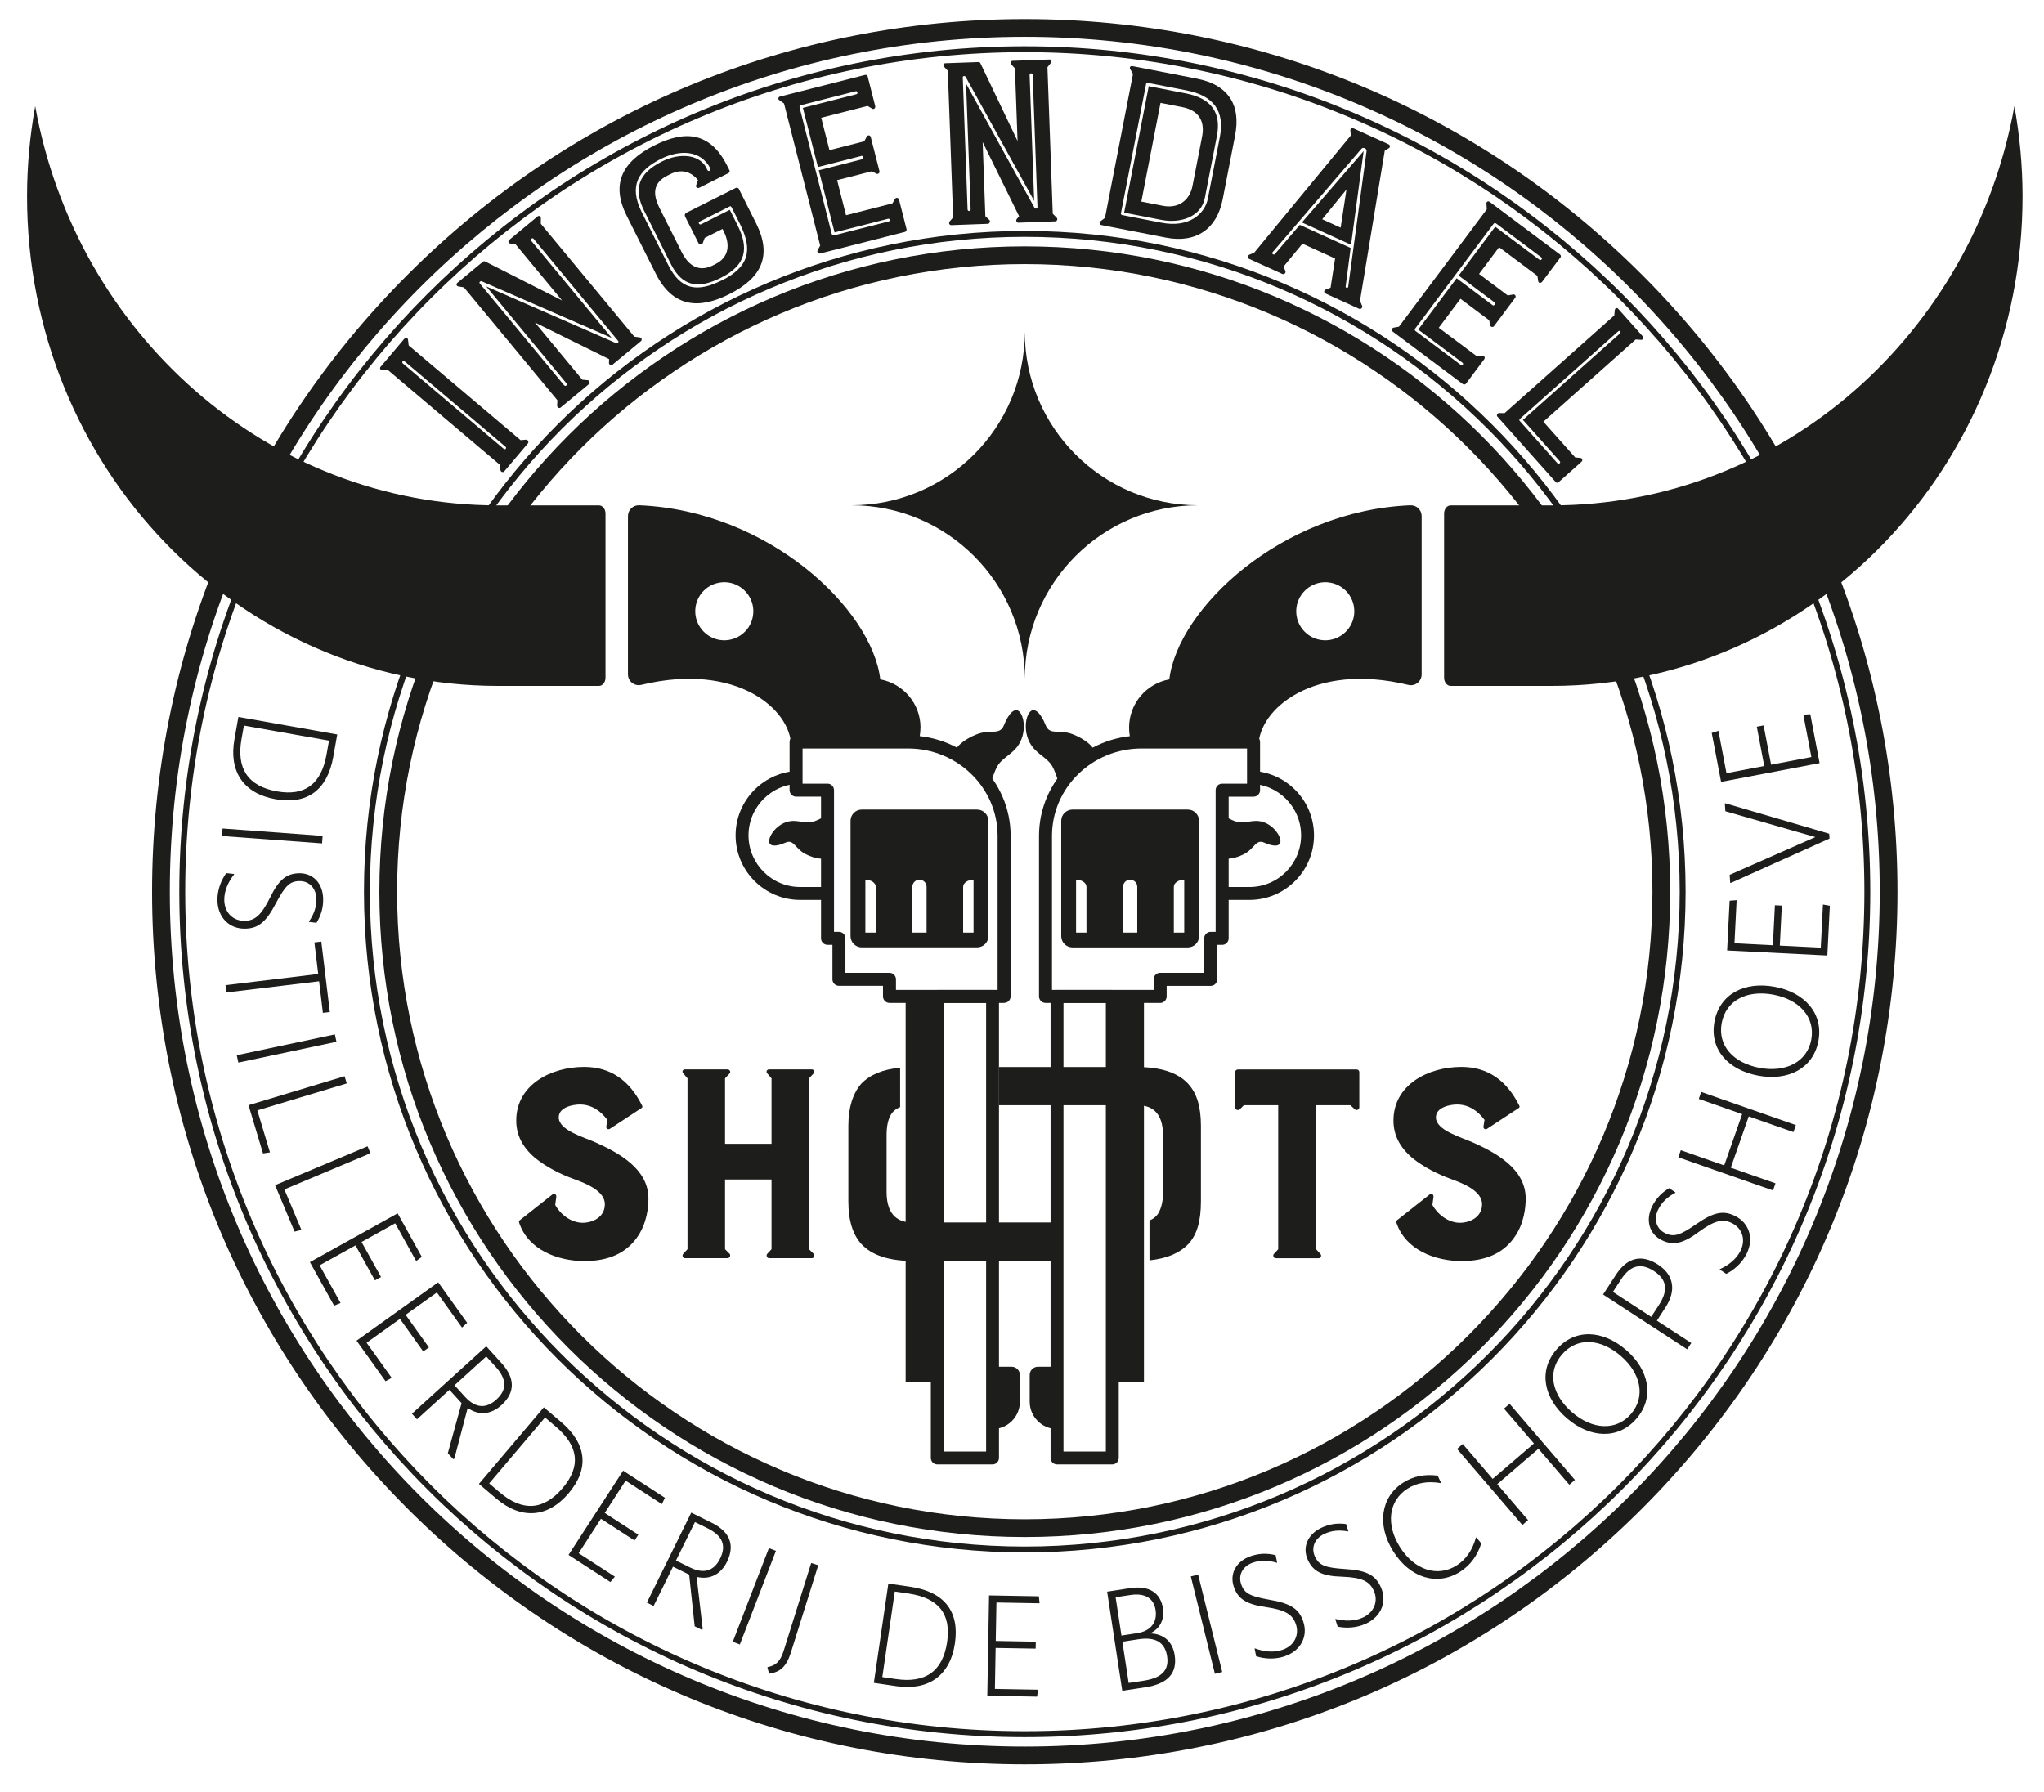 <?xml version="1.0" encoding="UTF-8"?> <svg xmlns="http://www.w3.org/2000/svg" xmlns:xlink="http://www.w3.org/1999/xlink" id="Laag_1" viewBox="0 0 507 444.62"><defs><style> .cls-1 { fill: none; } .cls-2 { fill: #1d1d1b; } .cls-3 { clip-path: url(#clippath); } </style><clipPath id="clippath"><rect class="cls-1" width="507" height="444.62"></rect></clipPath></defs><g class="cls-3"><path class="cls-2" d="M123.97,115.29l-27.76-23.5h-1.4c-.43.04-.74-.42-.39-.82l5.85-6.91c.3-.35.9-.24.93.19l.17,1.44,27.76,23.5,1.4-.12c.32-.03.74.53.4.94l-5.85,6.91c-.29.35-.85.18-.95-.3l-.16-1.34ZM124.93,111.33c.41.34.85-.18.44-.52l-25.03-21.19c-.35-.29-.79.23-.44.52l25.03,21.19Z"></path><path class="cls-2" d="M115.07,71.29l-1.38-.24c-.43-.04-.65-.55-.24-.89l6.27-5.19c.18-.15.4-.23.61-.11l19.09,9.68-11.5-13.89-1.38-.24c-.43-.04-.59-.6-.24-.89l7.03-5.82c.35-.29.82-.09.83.4l-.02,1.4,23.2,28.01,1.33.18c.43.04.7.61.29.95l-7.03,5.82c-.35.29-.92-.03-.88-.46l.03-.91-18.39-9.08,11.74,14.18,1.39.13c.32.03.64.66.23.99l-6.98,5.78c-.35.29-.87.03-.88-.46l.07-1.34-23.2-28.01ZM132.36,59.24c-.29-.35-.93.08-.59.49l19.95,24.09-32.29-14.06c-.26-.08-.67.26-.43.55l20.92,25.26c.34.41.93-.08.59-.48l-19.9-24.03,32.18,14.05c.42.15.78-.25.54-.54l-20.97-25.32Z"></path><path class="cls-2" d="M180.93,42.23c.14.27.04.58-.3.75l-7.14,3.58c-.48.24-.99-.1-.82-.61l.47-1.26c-1.74-2.11-4.09-2.88-6.88-1.48l-.68.34c-1.77.89-2.75,1.98-3.02,3.47-.24,1.4.18,2.89,1.1,4.73l5.4,10.74c2.39,4.76,5.48,4.48,7.73,3.36l.68-.34c3.33-1.67,3.73-4.77,1.99-8.24l-.24-.48-4.42,2.22-.47,1.26c-.13.41-.88.45-1.05.1l-3.35-6.66c-.17-.34-.03-.75.3-.92l12.24-6.15c.34-.17.68,0,.78.2l4.3,8.57c3.99,7.96,1.42,13.51-6.67,17.57-7.55,3.79-14.01,3.29-18.21-5.07l-7.21-14.35c-3.96-7.89-1.21-13.44,6.87-17.5,7.62-3.83,13.84-3.29,18.01,5l.58,1.16ZM179.08,69.55c6.53-3.28,7.81-7.33,4.43-14.06l-2.05-4.08c-.07-.14-.24-.31-.37-.24l-7.55,3.79c-.48.24-.07.88.34.68l7.14-3.59,1.88,3.74c2.94,5.85,2.2,9.96-4.13,13.14-5.24,2.63-9.42,2.43-12.36-3.42l-6.59-13.12c-2.8-5.58-1.48-9.39,4.43-12.36,4.42-2.22,9.66-1.79,11.2,2.12.24.48.89.24.78-.31-2.39-4.76-7.8-4.68-12.29-2.43-5.44,2.73-8.12,6.55-4.74,13.28l6.59,13.12c3.04,6.05,7.09,6.83,13.28,3.72"></path><path class="cls-2" d="M203.39,62.88c-.44.11-.79-.35-.59-.79l.64-1.18-8.97-35.24-1.15-.81c-.37-.22-.35-.78.16-.91l21.09-5.36c.3-.08.57.09.63.31l1.88,7.37c.11.44-.22,1-.77.67l-1.11-.66-11.5,2.93,2.04,8.04,8.63-2.2.64-1.18c.15-.35.83-.45.98.14l2.16,8.48c.11.44-.42.81-.79.59l-1.09-.59-8.63,2.2,2.21,8.7,11.5-2.93.66-1.11c.28-.46.87-.3,1,.22l1.86,7.3c.05.22-.09.57-.39.65l-21.09,5.37ZM206.33,58.05c.09.37.33.39.55.33l13.57-3.45c.52-.13.27-.78-.17-.66l-13.27,3.38-3.92-15.41,10.84-2.76c.37-.09.16-.9-.21-.81l-10.84,2.76-3.73-14.67,13.27-3.38c.44-.11.33-.87-.19-.74l-13.57,3.45c-.22.05-.4.26-.33.55l7.99,31.41Z"></path><path class="cls-2" d="M235.1,17.57l-.95-1.03c-.32-.29-.18-.83.35-.85l8.14-.29c.23,0,.46.06.54.28l9.22,19.31-.65-18.02-.95-1.03c-.32-.29-.11-.83.35-.85l9.12-.33c.45-.02.7.43.41.82l-.87,1.1,1.32,36.34.95.96c.32.29.18.91-.35.93l-9.12.33c-.45.02-.7-.58-.41-.9l.58-.7-9.04-18.4.67,18.4,1.02.95c.24.22.11.91-.42.93l-9.05.33c-.46.02-.7-.51-.42-.9l.88-1.02-1.32-36.34ZM256.15,18.56c-.02-.46-.78-.51-.76.03l1.13,31.25-17.03-30.83c-.16-.22-.69-.2-.68.18l1.19,32.77c.02.53.78.5.76-.03l-1.13-31.17,16.95,30.75c.24.37.77.28.76-.1l-1.19-32.84Z"></path><path class="cls-2" d="M280.34,17.15c-.24-.36.01-.85.53-.75l15.98,3.11c4.03.78,6.88,2.5,8.46,5.13,1.41,2.29,1.74,5.38,1.05,8.96l-3.08,15.83c-1.41,7.25-6.48,10.99-14.1,9.51l-15.98-3.11c-.45-.09-.65-.67-.2-.97l1.08-.8,6.95-35.7-.69-1.22ZM278.01,53.05c-.02.07.18.27.33.3l9.71,1.89c6.87,1.34,10.81-2.16,11.55-5.97l2.98-15.31c1.23-6.35-1.5-10.21-8.3-11.54l-9.56-1.86c-.15-.03-.39,0-.43.23l-6.28,32.27ZM288.18,54.57l-9.34-1.82,6.1-31.37,9.19,1.79c6.27,1.22,8.86,4.67,7.7,10.64l-2.98,15.31c-.93,4.78-6.19,6.32-10.67,5.44M287.86,25.51l-4.76,24.5,5.38,1.05c3.58.7,6.57-1.12,7.31-4.93l2.38-12.25c.73-3.73-.75-6.5-4.93-7.31l-5.38-1.05Z"></path><path class="cls-2" d="M309.85,63.2l1.24-.52,24.01-29.12-.15-1.15c-.05-.44.28-.79.83-.54l8.66,3.93c.42.19.4.77.07.95l-1.03.62-6.14,37.25.56,1.34c.11.3-.31.86-.79.64l-8.38-3.81c-.35-.16-.4-.77.1-.96l1.21-.45,1.12-7.26-8.1-3.68-4.66,5.66.45,1.21c.11.3-.24.89-.79.64l-8.24-3.74c-.41-.19-.47-.8.03-.99M334.42,71.1l4.54-33.54c.15-.69-.86-1.23-1.31-.6l-22,25.61c-.3.28.23.78.53.49l6.23-7.28,12.61,5.73-1.24,9.55c-.09.38.6.52.65.04M335.12,60.72l-12.19-5.54,15.31-17.7-3.12,23.24ZM332.54,56.46l1.45-9.45-6.03,7.38,4.57,2.08Z"></path><path class="cls-2" d="M345.44,82.24c-.37-.27-.23-.84.24-.96l1.32-.24,21.79-29.12-.09-1.4c-.06-.43.38-.76.81-.44l17.43,13.04c.24.18.29.5.15.68l-4.56,6.09c-.27.36-.91.46-1-.18l-.19-1.28-9.5-7.11-4.97,6.64,7.13,5.34,1.32-.25c.36-.11.87.36.5.85l-5.24,7.01c-.27.37-.9.18-.96-.24l-.23-1.22-7.13-5.33-5.38,7.19,9.51,7.11,1.28-.18c.53-.08.78.49.46.91l-4.51,6.03c-.14.18-.5.29-.75.11l-17.42-13.04ZM351.04,81.49c-.23.3-.09.5.09.64l11.21,8.39c.43.32.78-.28.41-.55l-10.97-8.21,9.53-12.73,8.96,6.7c.3.23.81-.44.5-.67l-8.96-6.7,9.07-12.12,10.97,8.2c.37.27.88-.29.46-.61l-11.21-8.39c-.18-.14-.46-.15-.64.09l-19.42,25.96Z"></path><path class="cls-2" d="M392.07,113.61c.32.02.61.57.22.93l-5.68,5.06c-.17.15-.5.24-.7.01l-14.48-16.25c-.3-.34-.06-.87.43-.89l1.34.02,27.21-24.24.13-1.34c.08-.48.53-.67.88-.27l6.02,6.76c.35.4.11.92-.32.9l-1.4-.08-22.9,20.4,7.9,8.86,1.34.13ZM376.95,103.95c-.11.1-.13.32.03.49l9.36,10.51c.3.34.87-.17.57-.51l-9.16-10.28,24.09-21.46c.34-.3-.06-.86-.45-.51l-24.43,21.76Z"></path><path class="cls-2" d="M59.13,177.85l24.52,4.35-.97,5.48c-1.48,8.36-6.52,11.97-14.33,10.58-7.98-1.41-11.62-6.89-10.2-14.86l.98-5.55ZM60.5,179.99l-.6,3.36c-1.29,7.24,1.54,11.68,8.82,12.97,6.97,1.23,10.99-1.84,12.29-9.23l.6-3.36-21.12-3.74Z"></path><rect class="cls-2" x="66.61" y="194.94" width="1.87" height="24.89" transform="translate(-144.24 259.51) rotate(-85.79)"></rect><path class="cls-2" d="M56.12,216.6l1.94.21v.11c-1.41,1.82-2.47,4.02-2.43,6.38.05,3.2,2.3,5.17,5.01,5.13,2.5-.04,4.1-1.23,6.35-5.77,2.15-4.44,4.09-5.98,7.22-6.03,3.41-.06,5.89,2.47,5.95,6.38.04,2.29-.6,4.2-1.66,5.91l-1.87-.22v-.1c1.24-1.78,1.88-3.59,1.84-5.59-.04-2.71-1.8-4.48-4.19-4.44-2.39.04-3.54,1.15-5.83,5.48-2.53,4.86-4.51,6.27-7.68,6.32-3.84.06-6.77-2.71-6.84-7.04-.04-2.61.94-4.98,2.18-6.73"></path><polygon class="cls-2" points="81.81 251.06 80.09 251.26 79.15 243.43 56.14 246.2 55.93 244.39 78.93 241.62 77.99 233.78 79.7 233.58 81.81 251.06"></polygon><rect class="cls-2" x="58.64" y="259.17" width="24.88" height="1.87" transform="translate(-52.39 20.39) rotate(-11.97)"></rect><polygon class="cls-2" points="85.47 266.98 86.01 268.77 63.83 275.45 66.96 285.87 65.24 286.13 61.64 274.16 85.47 266.98"></polygon><polygon class="cls-2" points="91.17 284.36 91.89 286.08 70.54 295.06 74.76 305.09 73.07 305.53 68.23 294.01 91.17 284.36"></polygon><polygon class="cls-2" points="88.18 308.94 79.28 313.88 84.48 323.24 82.87 323.89 76.87 313.09 98.63 300.99 104.63 311.79 103.23 312.82 98.02 303.46 89.68 308.1 94.51 316.78 93 317.62 88.18 308.94"></polygon><polygon class="cls-2" points="99.21 327.17 90.93 333.09 97.16 341.8 95.63 342.63 88.44 332.58 108.69 318.1 115.88 328.15 114.6 329.33 108.37 320.62 100.61 326.17 106.39 334.25 104.98 335.25 99.21 327.17"></polygon><path class="cls-2" d="M112.69,361.85l-.28.11-1.33-1.46,3.41-12.42-3.01-3.31-8.05,7.31-1.25-1.38,18.43-16.73,3.81,4.2c3.41,3.75,3.36,7.31-.05,10.41-2.55,2.32-5.59,2.65-8.36.69l-3.32,12.58ZM112.74,343.64l2.6,2.86c2.7,2.97,5.34,2.9,7.77.7,2.66-2.41,2.66-5.03-.18-8.16l-2.32-2.55-7.87,7.15Z"></path><path class="cls-2" d="M118.8,368.1l16.09-18.98,4.24,3.59c6.47,5.49,7.05,11.66,1.93,17.7-5.23,6.17-11.79,6.57-17.97,1.33l-4.3-3.64ZM121.34,367.99l2.6,2.21c5.61,4.76,10.86,4.55,15.64-1.09,4.58-5.4,3.94-10.41-1.78-15.26l-2.61-2.21-13.86,16.35Z"></path><polygon class="cls-2" points="149.06 376.76 143.53 385.3 152.51 391.12 151.4 392.45 141.02 385.73 154.56 364.83 164.93 371.55 164.17 373.12 155.18 367.3 150 375.31 158.33 380.71 157.39 382.15 149.06 376.76"></polygon><path class="cls-2" d="M174.3,404.09l-.22.21-1.77-.87-1.37-12.81-4.01-1.98-4.81,9.75-1.67-.83,11.01-22.32,5.08,2.51c4.54,2.24,5.81,5.57,3.77,9.71-1.53,3.09-4.23,4.51-7.52,3.71l1.51,12.92ZM167.67,387.12l3.47,1.71c3.6,1.78,6.03.74,7.48-2.2,1.59-3.22.63-5.66-3.15-7.53l-3.09-1.52-4.71,9.53Z"></path><rect class="cls-2" x="174.66" y="395.04" width="24.89" height="1.87" transform="translate(-249.66 428.16) rotate(-68.92)"></rect><path class="cls-2" d="M201.21,387.73l1.75.55-6.79,21.67c-1.13,3.59-2.74,4.86-5.41,5.24l-.41-1.53.08-.12c1.84-.35,3.06-1.18,3.97-4.07l6.81-21.74Z"></path><path class="cls-2" d="M216.75,417.47l3.6-24.64,5.51.81c8.4,1.23,12.16,6.16,11.01,13.99-1.17,8.01-6.53,11.82-14.55,10.65l-5.58-.82ZM218.85,416.03l3.38.49c7.28,1.07,11.63-1.89,12.7-9.21,1.02-7-2.17-10.92-9.6-12.01l-3.38-.49-3.1,21.22Z"></path><polygon class="cls-2" points="246.96 408.8 246.78 418.97 257.49 419.16 257.24 420.88 244.89 420.66 245.33 395.77 257.68 395.99 257.86 397.72 247.16 397.53 246.99 407.07 256.92 407.25 256.89 408.97 246.96 408.8"></polygon><path class="cls-2" d="M278.37,419.44l-3.75-24.6,5.67-.87c4.7-.72,7.58,1.12,8.18,5.05.41,2.68-.73,4.99-3.16,6.14v.04c3.33.1,5.54,2,6.06,5.38.68,4.45-1.65,7.12-7.29,7.98l-5.71.87ZM278.17,405.73l3.86-.59c3.37-.51,5.08-2.66,4.6-5.76-.45-2.92-2.64-4.26-6.26-3.71l-3.65.56,1.45,9.5ZM279.96,417.49l3.76-.57c4.56-.7,6.29-2.67,5.77-6.05-.53-3.45-2.88-4.87-7.09-4.22l-4,.61,1.56,10.23Z"></path><rect class="cls-2" x="298.36" y="390.44" width="1.87" height="24.89" transform="translate(-87.99 83.66) rotate(-13.89)"></rect><path class="cls-2" d="M311.58,410.86l-.39-1.91.1-.03c2.16.79,4.58,1.11,6.81.35,3.03-1.03,4.21-3.78,3.34-6.34-.81-2.37-2.43-3.52-7.44-4.27-4.88-.68-6.95-2.05-7.96-5.02-1.1-3.23.54-6.36,4.24-7.62,2.16-.74,4.18-.72,6.13-.23l.37,1.85-.1.03c-2.07-.63-3.99-.68-5.89-.04-2.57.88-3.71,3.09-2.93,5.35.77,2.27,2.18,3.01,7.01,3.86,5.41.91,7.35,2.36,8.38,5.36,1.24,3.63-.49,7.27-4.59,8.67-2.47.84-5.03.64-7.07,0"></path><path class="cls-2" d="M331.8,403.52l-.6-1.86.09-.04c2.24.55,4.68.61,6.82-.39,2.9-1.36,3.78-4.22,2.63-6.67-1.06-2.26-2.8-3.24-7.86-3.43-4.93-.14-7.13-1.28-8.46-4.12-1.45-3.09-.15-6.38,3.39-8.04,2.07-.97,4.08-1.17,6.07-.9l.57,1.79-.09.04c-2.13-.4-4.04-.24-5.86.61-2.45,1.15-3.35,3.47-2.33,5.64,1.02,2.17,2.5,2.75,7.39,3.07,5.47.31,7.57,1.55,8.91,4.42,1.63,3.48.3,7.28-3.62,9.12-2.36,1.1-4.93,1.18-7.03.77"></path><path class="cls-2" d="M345.61,384.88c-4.16-6.57-3.13-13.56,2.49-17.12,2.5-1.58,5.32-2.12,8.5-1.71l.85,1.8-.09.06c-3.19-.56-5.93-.08-8.22,1.37-4.7,2.97-5.46,8.88-1.88,14.53,3.6,5.68,9.31,7.52,14.04,4.53,2.32-1.47,3.95-3.84,4.79-6.91l.09-.06,1.24,1.5c-.96,3.02-2.69,5.41-5.25,7.04-5.65,3.58-12.38,1.58-16.56-5.02"></path><polygon class="cls-2" points="373.05 349.43 374.44 348.24 390.65 367.12 389.26 368.31 381.6 359.39 371.38 368.17 379.03 377.09 377.62 378.31 361.41 359.43 362.82 358.21 370.25 366.86 380.48 358.08 373.05 349.43"></polygon><path class="cls-2" d="M388.68,351.86c-5.76-4.97-7.18-11.78-2.63-17.06,4.58-5.31,11.52-4.89,17.28.07,5.76,4.97,7.09,11.83,2.58,17.06-4.48,5.2-11.47,4.89-17.23-.08M402.04,336.37c-5.04-4.35-10.86-4.72-14.6-.37-3.73,4.32-2.51,10.02,2.53,14.37,4.93,4.25,10.88,4.69,14.58.4,3.72-4.32,2.42-10.14-2.51-14.39"></path><path class="cls-2" d="M411.28,313.72c3.78,2.46,4.66,6.27,1.81,10.64l-2.11,3.25,8.53,5.55-1.02,1.56-20.86-13.59,3.19-4.9c2.84-4.37,6.42-5.15,10.46-2.51M411.49,323.72c2.42-3.72,1.89-6.38-1.24-8.42-3.25-2.11-5.88-1.43-8.18,2.11l-2,3.07,9.5,6.19,1.92-2.95Z"></path><path class="cls-2" d="M428.18,316.01l-1.62-1.09.05-.09c2.09-.96,4.05-2.42,5.1-4.53,1.43-2.86.35-5.65-2.07-6.86-2.23-1.12-4.2-.81-8.3,2.18-3.95,2.94-6.4,3.41-9.19,2.01-3.05-1.53-4.07-4.92-2.33-8.41,1.03-2.04,2.48-3.45,4.21-4.47l1.56,1.06-.05.09c-1.92,1.01-3.32,2.31-4.22,4.11-1.22,2.42-.48,4.8,1.66,5.87,2.14,1.07,3.67.62,7.7-2.17,4.49-3.14,6.9-3.47,9.73-2.05,3.43,1.72,4.75,5.53,2.81,9.4-1.17,2.33-3.14,3.98-5.04,4.95"></path><polygon class="cls-2" points="421.37 272.61 421.98 270.88 445.46 279.1 444.85 280.83 433.76 276.95 429.31 289.67 440.4 293.55 439.78 295.31 416.3 287.09 416.91 285.33 427.68 289.1 432.13 276.38 421.37 272.61"></polygon><path class="cls-2" d="M436.11,266.84c-7.47-1.39-12.13-6.56-10.85-13.41,1.29-6.89,7.49-10.03,14.97-8.63,7.47,1.4,12.08,6.66,10.81,13.44-1.26,6.75-7.45,10-14.93,8.6M439.87,246.74c-6.54-1.22-11.75,1.39-12.81,7.03-1.05,5.61,2.87,9.92,9.41,11.14,6.4,1.2,11.76-1.42,12.8-6.99,1.05-5.61-3.01-9.98-9.41-11.18"></path><polygon class="cls-2" points="441.47 234.57 451.63 235.08 452.17 224.39 453.88 224.69 453.26 237.03 428.4 235.78 429.02 223.44 430.76 223.31 430.22 234 439.75 234.48 440.25 224.57 441.97 224.65 441.47 234.57"></polygon><path class="cls-2" d="M453.79,208.03l-24.52,11.02-.11-.1-.13-1.93,16.86-7.43,4.35-1.92v-.04c-1.52-.43-3.13-.88-4.5-1.28l-17.78-5.11-.13-1.9.1-.08,25.79,7.56.08,1.19Z"></path><polygon class="cls-2" points="439.31 189.7 449.3 187.8 447.3 177.28 449.03 177.17 451.34 189.31 426.9 193.96 424.58 181.82 426.24 181.29 428.24 191.8 437.61 190.02 435.76 180.27 437.45 179.95 439.31 189.7"></polygon><path class="cls-2" d="M254.19,9.13c117.12,0,212.07,94.95,212.07,212.07s-94.95,212.07-212.07,212.07S42.12,338.32,42.12,221.2,137.07,9.13,254.19,9.13M254.19,4.73c-57.82,0-112.18,22.52-153.07,63.4-40.89,40.89-63.4,95.25-63.4,153.07s22.52,112.18,63.4,153.07c40.89,40.89,95.25,63.41,153.07,63.41s112.18-22.52,153.07-63.41c40.89-40.89,63.4-95.25,63.4-153.07s-22.52-112.18-63.4-153.07C366.38,27.24,312.02,4.73,254.19,4.73"></path><path class="cls-2" d="M254.19,65.51c85.85,0,155.69,69.84,155.69,155.69s-69.84,155.69-155.69,155.69-155.69-69.84-155.69-155.69S168.34,65.51,254.19,65.51M254.19,61.11c-88.42,0-160.09,71.68-160.09,160.09s71.68,160.09,160.09,160.09,160.09-71.68,160.09-160.09S342.61,61.11,254.19,61.11"></path><path class="cls-2" d="M254.19,12.94c115.01,0,208.26,93.25,208.26,208.26s-93.25,208.25-208.26,208.25S45.94,336.21,45.94,221.2,139.19,12.94,254.19,12.94M254.19,11.48c-115.65,0-209.72,94.07-209.72,209.72s94.07,209.72,209.72,209.72,209.72-94.07,209.72-209.72S369.85,11.48,254.19,11.48"></path><path class="cls-2" d="M254.19,58.75c89.59,0,162.45,72.86,162.45,162.45s-72.86,162.45-162.45,162.45-162.44-72.86-162.44-162.45S164.61,58.75,254.19,58.75M254.19,57.29c-90.51,0-163.91,73.4-163.91,163.91s73.4,163.91,163.91,163.91,163.91-73.4,163.91-163.91S344.71,57.29,254.19,57.29"></path><path class="cls-2" d="M228.33,180.5c0-5.97-4.3-10.93-9.98-11.97-2.09-17.52-27.71-41.84-59.79-43.19-1.53-.06-2.8,1.15-2.8,2.67v39.28c0,1.74,1.63,3.01,3.31,2.6,23.76-5.74,37.15,6.22,37.15,15.13h31.23s.59-.08.11-.28c.49-1.32.76-2.75.76-4.25M179.28,158.83c-3.66-.18-6.63-3.16-6.82-6.82-.22-4.28,3.29-7.79,7.57-7.57,3.66.18,6.63,3.16,6.82,6.82.22,4.27-3.29,7.79-7.57,7.57"></path><path class="cls-2" d="M249.06,248.79h-28.43c-.89,0-1.61-.72-1.61-1.61v-2.63h-10.93c-.89,0-1.61-.72-1.61-1.61v-8.56h-1.22c-.89,0-1.61-.72-1.61-1.61v-35.15h-6.19c-.89,0-1.61-.72-1.61-1.61v-11.95c0-.89.72-1.61,1.61-1.61h27.78c14.03,0,25.44,11.16,25.44,24.89v39.83c0,.89-.72,1.61-1.61,1.61M222.24,245.57h25.21v-38.22c0-11.95-9.96-21.67-22.21-21.67h-26.17v8.72h6.19c.89,0,1.61.72,1.61,1.61v35.15h1.22c.89,0,1.61.72,1.61,1.61v8.56h10.93c.89,0,1.61.72,1.61,1.61v2.63Z"></path><path class="cls-2" d="M242.36,200.83h-28.6c-1.54,0-2.79,1.25-2.79,2.8v28.59c0,1.54,1.25,2.79,2.79,2.79h28.6c1.54,0,2.8-1.25,2.8-2.79v-28.59c0-1.54-1.25-2.8-2.8-2.8M217.23,231.35h-2.58v-13.12c1.42,0,2.58.79,2.58,1.76v11.36ZM229.82,231.35h-3.51v-11.36c0-.97.79-1.76,1.76-1.76s1.76.79,1.76,1.76v11.36ZM241.48,231.35h-2.58v-11.36c0-.97,1.16-1.76,2.58-1.76v13.12Z"></path><rect class="cls-2" x="224.64" y="246.87" width="8.67" height="96.02"></rect><path class="cls-2" d="M246.19,363.27h-13.7c-.88,0-1.6-.71-1.6-1.6v-114.49c0-.89.72-1.6,1.6-1.6h13.7c.88,0,1.6.71,1.6,1.6v114.49c0,.88-.72,1.6-1.6,1.6M234.09,360.08h10.51v-111.3h-10.51v111.3Z"></path><path class="cls-2" d="M246.19,354.5v-15.46h4.73c1.14,0,2.06.92,2.06,2.06v6.61c0,3.75-3.04,6.79-6.79,6.79"></path><path class="cls-2" d="M204.73,223.24h-6.26c-8.83,0-16.01-7.18-16.01-16.01s7.18-16.01,16.01-16.01v3.2c-7.07,0-12.81,5.75-12.81,12.81s5.75,12.81,12.81,12.81h6.26v3.2Z"></path><path class="cls-2" d="M204.18,213.02s-1.76.16-4.26-1.09c-2.78-1.39-2.97-3.85-5.12-2.89-2.43,1.09-4.02.94-4.02-.35,0-1.76,2.58-5.04,5.98-5.04,1.78,0,3.45.67,4.92.2,1.47-.47,3.05-1.43,3.05-1.43v10.52l-.55.08Z"></path><path class="cls-2" d="M237.62,185.15s1.4-1.71,4.6-2.97c3.55-1.4,5.75.38,6.82-2.32,1.22-3.06,2.73-4.37,3.79-3.35,1.44,1.39,1.89,6.31-1.06,9.38-1.54,1.6-3.55,2.59-4.44,4.28-.89,1.69-1.48,3.87-1.48,3.87l-8.64-8.34.41-.55Z"></path><path class="cls-2" d="M349.83,125.34c-32.07,1.35-57.69,25.67-59.79,43.19-5.68,1.03-9.98,5.99-9.98,11.97,0,1.5.27,2.93.77,4.25-.48.19.11.28.11.28h31.23c0-8.91,13.39-20.87,37.15-15.13,1.69.41,3.31-.86,3.31-2.6v-39.28c0-1.53-1.27-2.74-2.8-2.67M329.1,158.83c-4.28.22-7.79-3.29-7.57-7.57.19-3.66,3.16-6.63,6.82-6.82,4.27-.22,7.78,3.29,7.57,7.57-.18,3.66-3.16,6.63-6.82,6.82"></path><path class="cls-2" d="M287.76,248.79h-28.43c-.89,0-1.61-.72-1.61-1.61v-39.83c0-13.73,11.41-24.89,25.44-24.89h27.78c.89,0,1.61.72,1.61,1.61v11.95c0,.89-.72,1.61-1.61,1.61h-6.18v35.15c0,.89-.72,1.61-1.61,1.61h-1.23v8.56c0,.89-.72,1.61-1.61,1.61h-10.93v2.63c0,.89-.72,1.61-1.61,1.61M260.94,245.57h25.21v-2.63c0-.89.72-1.61,1.61-1.61h10.93v-8.56c0-.89.72-1.61,1.61-1.61h1.23v-35.15c0-.89.72-1.61,1.61-1.61h6.18v-8.72h-26.17c-12.25,0-22.21,9.72-22.21,21.67v38.22Z"></path><path class="cls-2" d="M263.23,203.63v28.59c0,1.54,1.25,2.8,2.8,2.8h28.6c1.54,0,2.79-1.25,2.79-2.8v-28.59c0-1.54-1.25-2.8-2.79-2.8h-28.6c-1.54,0-2.8,1.25-2.8,2.8M291.16,219.99c0-.97,1.16-1.76,2.58-1.76v13.12h-2.58v-11.36ZM278.57,219.99c0-.97.79-1.76,1.76-1.76s1.76.79,1.76,1.76v11.36h-3.51v-11.36ZM266.91,218.23c1.42,0,2.58.79,2.58,1.76v11.36h-2.58v-13.12Z"></path><rect class="cls-2" x="275.08" y="246.87" width="8.67" height="96.02"></rect><path class="cls-2" d="M275.9,363.27h-13.71c-.88,0-1.6-.71-1.6-1.6v-114.49c0-.89.72-1.6,1.6-1.6h13.71c.88,0,1.6.71,1.6,1.6v114.49c0,.88-.72,1.6-1.6,1.6M263.79,360.08h10.51v-111.3h-10.51v111.3Z"></path><path class="cls-2" d="M262.2,354.5v-15.46h-4.73c-1.14,0-2.06.92-2.06,2.06v6.61c0,3.75,3.04,6.79,6.79,6.79"></path><path class="cls-2" d="M309.92,223.24h-6.26v-3.2h6.26c7.07,0,12.81-5.75,12.81-12.81s-5.74-12.81-12.81-12.81v-3.2c8.83,0,16.01,7.18,16.01,16.01s-7.18,16.01-16.01,16.01"></path><path class="cls-2" d="M304.21,213.02s1.76.16,4.26-1.09c2.78-1.39,2.97-3.85,5.12-2.89,2.43,1.09,4.02.94,4.02-.35,0-1.76-2.58-5.04-5.98-5.04-1.78,0-3.45.67-4.92.2-1.47-.47-3.05-1.43-3.05-1.43v10.52l.55.08Z"></path><path class="cls-2" d="M270.77,185.15s-1.4-1.71-4.6-2.97c-3.55-1.4-5.75.38-6.82-2.32-1.22-3.06-2.73-4.37-3.79-3.35-1.44,1.39-1.89,6.31,1.06,9.38,1.54,1.6,3.55,2.59,4.44,4.28.89,1.69,1.48,3.87,1.48,3.87l8.64-8.34-.41-.55Z"></path><path class="cls-2" d="M384.85,125.37c57.16,0,104.69-42.68,114.81-99.04,1.3,7.26,2.02,14.73,2.02,22.39,0,67.07-52.3,121.43-116.82,121.43h-25.04c-.89,0-1.62-.91-1.62-2.03v-40.72c0-1.12.72-2.03,1.62-2.03h25.04Z"></path><path class="cls-2" d="M123.54,125.37c-57.16,0-104.7-42.68-114.81-99.04-1.3,7.26-2.02,14.73-2.02,22.39,0,67.07,52.3,121.43,116.82,121.43h25.04c.89,0,1.62-.91,1.62-2.03v-40.72c0-1.12-.72-2.03-1.62-2.03h-25.04Z"></path><path class="cls-2" d="M211.2,125.34c23.74,0,42.99,19.25,42.99,42.99,0-23.74,19.25-42.99,42.99-42.99-23.74,0-42.99-19.25-42.99-42.99,0,23.74-19.25,42.99-42.99,42.99"></path><path class="cls-2" d="M147.72,283.39c-3.01-1.33-9.13-3.01-9.13-6.21,0-2.57,3.63-3.19,5.23-3.19,3.02,0,5.23,1.68,6.83,3.82l-.26,1.59c-.09.62.44.89.89.62l7.71-5.06c.36-.17.44-.44.27-.71-3.1-6.21-7.8-9.58-14.36-9.58-8.24,0-16.85,4.43-16.85,13.3,0,3.55,1.51,6.56,4.61,9.22,2.93,2.4,6.38,4.08,9.75,5.32,2.93,1.06,7.62,2.93,7.62,6.21s-3.1,4.61-5.5,4.61c-2.92,0-5.58-2.13-6.82-4.43l.27-1.95c.09-.8-.62-.89-.98-.62l-7.98,6.3c-.27.17-.35.35-.27.62,2.22,6.83,9.66,9.58,16.22,9.58,5.94,0,10.28-1.95,13.03-5.85,2.48-3.46,2.84-7.54,2.84-9.66,0-7.36-7.36-11.35-13.12-13.92"></path><path class="cls-2" d="M200.67,309.89v-42.38l1.15-1.24c.35-.44,0-.98-.44-.98h-10.64c-.53,0-.8.62-.44.98l1.07,1.24v16.23h-11.53v-16.23l1.15-1.24c.35-.35,0-.98-.53-.98h-10.55c-.62,0-.8.62-.44.98l1.06,1.24v42.38l-1.06,1.15c-.36.44-.09,1.07.44,1.07h10.55c.62,0,.8-.8.53-1.07l-1.15-1.15v-17.29h11.53v17.29l-1.07,1.15c-.35.44,0,1.07.44,1.07h10.64c.53,0,.8-.71.44-1.07l-1.15-1.15Z"></path><path class="cls-2" d="M336.47,265.3h-29.43c-.35,0-.71.35-.71.71v8.69c0,.53.8.89,1.15.53l1.06-1.06h8.51v35.73l-1.06,1.15c-.36.36-.09,1.07.44,1.07h10.64c.62,0,.8-.71.44-1.07l-1.06-1.15v-35.73h8.51l1.15,1.06c.35.36,1.06,0,1.06-.53v-8.69c0-.44-.27-.71-.71-.71"></path><path class="cls-2" d="M365.3,283.39c-3.01-1.33-9.13-3.01-9.13-6.21,0-2.57,3.63-3.19,5.23-3.19,3.02,0,5.23,1.68,6.83,3.82l-.26,1.59c-.09.62.44.89.89.62l7.71-5.06c.36-.17.44-.44.27-.71-3.1-6.21-7.8-9.58-14.36-9.58-8.24,0-16.84,4.43-16.84,13.3,0,3.55,1.51,6.56,4.61,9.22,2.93,2.4,6.38,4.08,9.75,5.32,2.93,1.06,7.62,2.93,7.62,6.21s-3.1,4.61-5.5,4.61c-2.92,0-5.58-2.13-6.82-4.43l.27-1.95c.09-.8-.62-.89-.98-.62l-7.98,6.3c-.26.17-.35.35-.26.62,2.22,6.83,9.66,9.58,16.22,9.58,5.94,0,10.28-1.95,13.03-5.85,2.48-3.46,2.84-7.54,2.84-9.66,0-7.36-7.36-11.35-13.12-13.92"></path><path class="cls-2" d="M294.79,268.94c-2.66-2.92-6.92-4.25-13.03-4.25-.02,0-.03,0-.04,0h-33.93v9.48h34.32c3.01,0,6.38,1.24,6.38,7.54v14.01c0,2.3-.44,4.16-1.33,5.5-.53.7-1.21,1.21-2.04,1.54v9.89c4.31-.45,7.46-1.79,9.66-4.07,2.13-2.31,3.1-5.67,3.1-10.55v-18.71c0-4.7-.98-8.06-3.1-10.37"></path><path class="cls-2" d="M226.2,303.24c-2.93,0-6.29-1.33-6.29-7.53v-14.01c0-2.39.35-4.17,1.33-5.59.53-.66,1.2-1.15,2.03-1.47v-9.78c-4.33.43-7.46,1.72-9.65,3.99-2.04,2.39-3.19,5.76-3.19,10.46v18.71c0,4.88,1.15,8.24,3.19,10.55,2.65,2.83,6.81,4.24,13.08,4.25h33.91v-9.57h-34.4Z"></path></g></svg> 